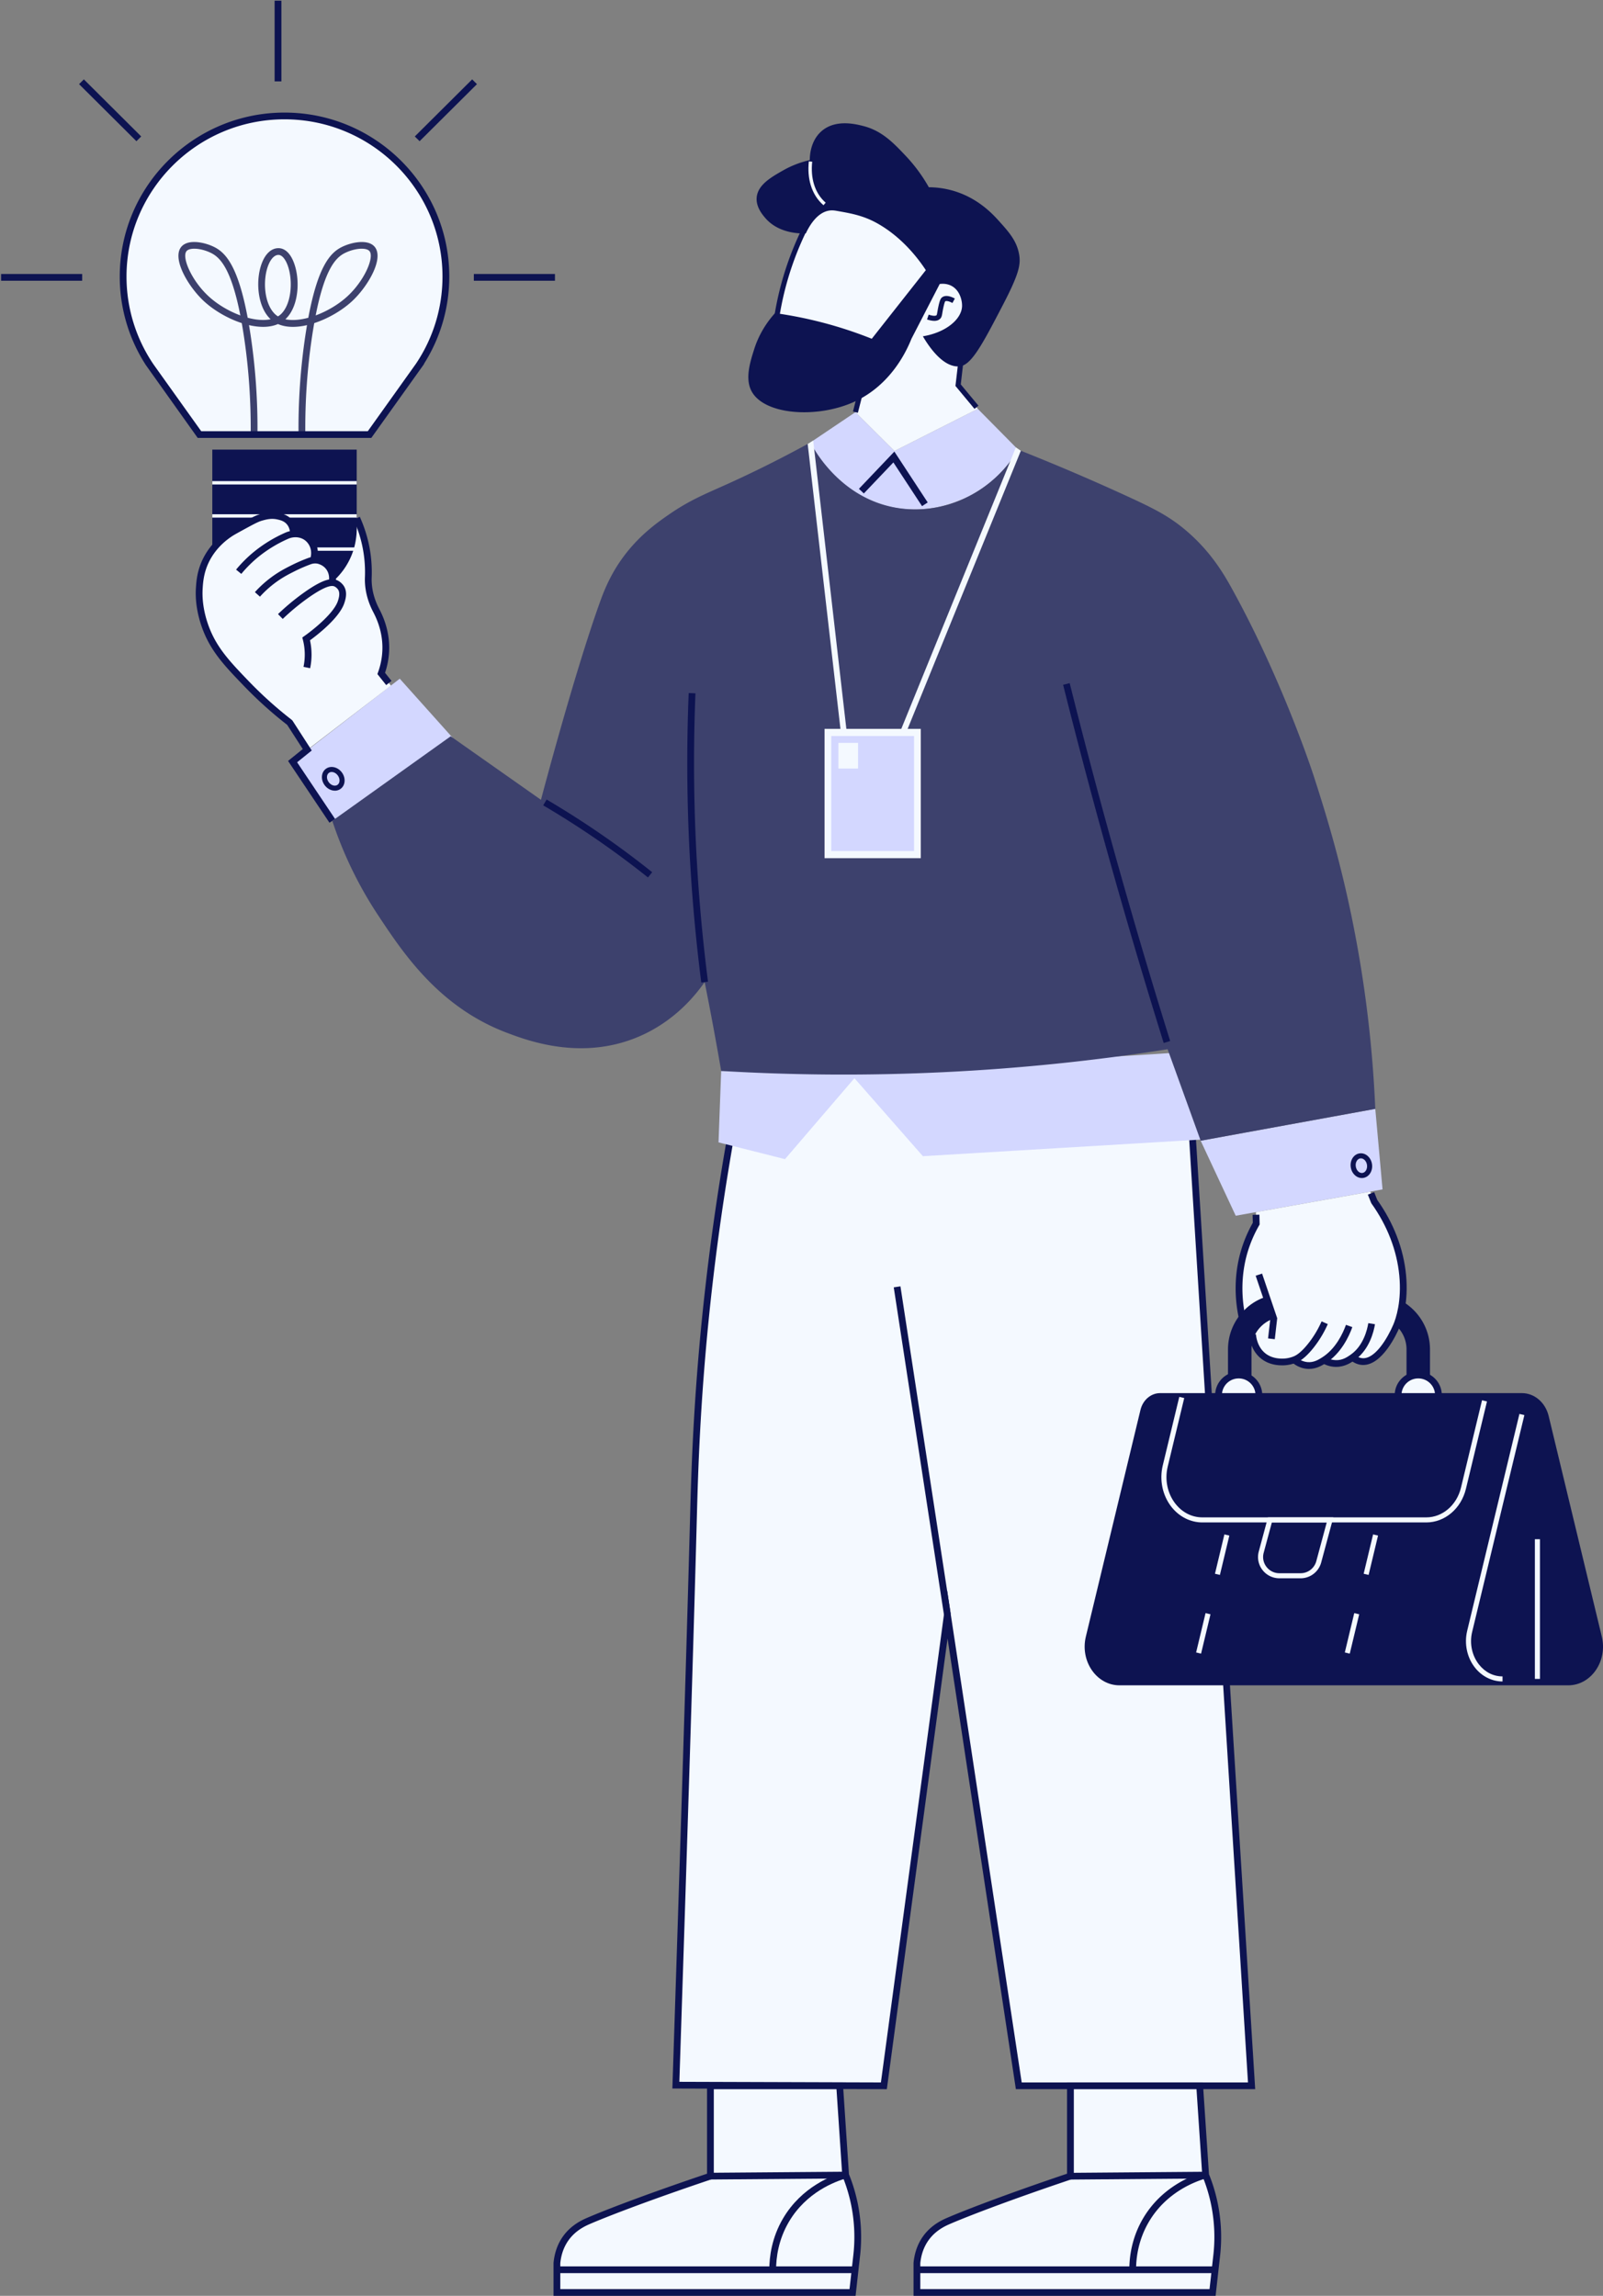 <svg width="421" height="603" fill="none" xmlns="http://www.w3.org/2000/svg"><rect width="100%" height="100%" fill="#808080" stroke="none"/><path d="M117.103 72.634c0-23.296-18.975-42.178-42.383-42.178S32.337 49.338 32.337 72.634c0 8.66 2.63 16.707 7.13 23.402 0 0-.004 0-.007.003.022.032.047.063.07.095.068.1.144.198.213.298l12.639 17.701h44.68l12.638-17.7c.069-.101.144-.199.213-.3.023-.03.048-.062.07-.094 0 0-.003-.003-.007-.003a41.816 41.816 0 007.13-23.402h-.003z" fill="#F4F9FF"/><path d="M78.407 114.145a164.5 164.5 0 011.746-25.735c.158-1.053.318-2.055.479-3.014-2.775.641-5.472.657-7.624-.286-2.152.94-4.845.924-7.614.283.164.959.325 1.964.479 3.017a164.462 164.462 0 011.746 25.735l-1.78-.018c.084-8.595-.495-17.16-1.728-25.459a139.427 139.427 0 00-.617-3.806c-3.672-1.195-7.309-3.345-9.876-5.7-4.169-3.822-8.573-11.316-5.98-14.362 1.78-2.09 6.175-1.181 8.73.132 2.898 1.49 6.141 4.945 8.68 18.521 2.187.588 4.292.764 6.022.393a14.945 14.945 0 01-.226-.22c-3.348-3.398-3.747-10.32-2.02-14.651.947-2.377 2.432-3.725 4.181-3.794 1.599-.057 2.99 1.078 3.936 3.212 1.954 4.385 1.709 11.722-1.765 15.236-.075.076-.15.151-.23.224 1.734.37 3.836.194 6.029-.393 2.539-13.58 5.782-17.034 8.68-18.524 2.555-1.311 6.953-2.223 8.73-.133 2.59 3.047-1.815 10.54-5.98 14.363-2.567 2.354-6.204 4.504-9.876 5.702a141.14 141.14 0 00-.617 3.803c-1.233 8.305-1.812 16.874-1.727 25.459l-1.78.019.002-.004zm-5.28-47.194h-.05c-.99.04-1.938 1.015-2.601 2.678-1.489 3.737-1.183 9.895 1.636 12.759.267.273.57.509.896.71.33-.201.633-.437.9-.71 2.841-2.873 3.09-9.497 1.406-13.275-.292-.654-1.082-2.16-2.19-2.16l.004-.002zm21.874-1.629c-1.322 0-3.02.412-4.528 1.185-2.322 1.195-5.191 4.212-7.567 16.337 2.996-1.1 5.994-2.877 8.294-4.983 4.534-4.155 7.173-10.335 5.83-11.913-.359-.421-1.101-.623-2.03-.623v-.003zm-43.972 0c-.928 0-1.67.204-2.03.626-1.34 1.578 1.294 7.758 5.83 11.913 2.297 2.106 5.299 3.882 8.294 4.98-2.375-12.122-5.248-15.14-7.567-16.334-1.504-.773-3.203-1.185-4.524-1.185h-.003z" fill="#3D416D"/><path d="M97.52 115.019H51.922l-13.78-19.357.015-.006a42.711 42.711 0 01-6.707-23.025c0-23.745 19.412-43.062 43.273-43.062 23.86 0 43.273 19.317 43.273 43.062a42.686 42.686 0 01-6.648 22.928l.051.015-13.879 19.442v.003zm-44.68-1.769H96.6l12.635-17.704a40.961 40.961 0 006.978-22.912c0-22.768-18.613-41.292-41.492-41.292-22.88 0-41.493 18.524-41.493 41.292a40.96 40.96 0 006.979 22.912l.27.39 12.365 17.314zm2.918 4.847h37.924v38.44c0 .918-.745 1.663-1.664 1.663H57.422a1.664 1.664 0 01-1.664-1.663v-38.44z" fill="#0D1351"/><path d="M93.682 126.361H55.761v.886h37.921v-.886zm0 8.707H55.761v.886h37.921v-.886zm0 8.71H55.761v.887h37.921v-.887z" fill="#F4F9FF"/><path d="M73.905.182h-1.78V21.38h1.78V.18zM21.583 71.961H.28v1.773h21.303v-1.773zm124.166 0h-21.303v1.773h21.303v-1.773zM110.2 37.088l-1.259-1.25 15.065-14.992 1.258 1.255L110.2 37.088zm-74.374 0l-15.06-14.987 1.258-1.255 15.06 14.991-1.258 1.251z" fill="#0D1351"/><path d="M312.034 280.249c1.236 19.929 7.095 114.209 8.337 134.138 1.23 19.737 7.101 113.712 8.338 133.446h-61.141c-6.255-41.257-12.506-82.511-18.761-123.768-5.559 41.257-11.115 82.511-16.675 123.768-18.21-.056-36.417-.116-54.628-.173 1.935-59.051 3.505-107.651 4.603-148.487.34-12.649.884-33.883 4.169-62.23a642.094 642.094 0 019.728-59.464c38.677.921 77.353 1.845 116.03 2.766v.004z" fill="#F4F9FF"/><path d="M232.909 548.723l-56.324-.179.032-.912c1.862-56.801 3.492-107.177 4.603-148.481l.009-.365c.34-12.652.906-33.829 4.163-61.944a644.11 644.11 0 019.74-59.545l.152-.72 117.587 2.804.05.811c1.236 19.929 7.095 114.209 8.337 134.138 1.231 19.738 7.102 113.709 8.338 133.447l.06.94H266.8l-17.943-118.374-15.948 118.377v.003zm35.424-1.773h59.429c-1.353-21.601-7.067-113.065-8.278-132.507-1.227-19.671-6.95-111.782-8.287-133.327l-114.476-2.728a642.872 642.872 0 00-9.561 58.662c-3.247 28.036-3.813 49.162-4.153 61.79l-.01.364c-1.104 41.087-2.724 91.152-4.574 147.583l52.932.166 17.402-129.159 19.576 129.162v-.006z" fill="#0D1351"/><path d="M220.522 547.836c.523 7.809 1.042 15.617 1.564 23.422a42.94 42.94 0 012.344 7.78 43.249 43.249 0 01.519 13.743l-1.041 9.336h-77.646v-7.783c.16-1.604.651-4.115 2.35-6.479 2.03-2.823 4.779-4.039 6.255-4.668 5.367-2.291 16.675-6.576 31.714-11.634v-23.717h33.941z" fill="#F4F9FF"/><path d="M224.707 603h-79.332v-8.667c.267-2.715 1.11-5.038 2.514-6.994 2.218-3.08 5.194-4.353 6.626-4.966 5.131-2.191 15.989-6.337 31.176-11.455v-23.965h35.665l1.608 24.11a43.965 43.965 0 012.338 7.805 44.203 44.203 0 01.531 14.023l-1.129 10.112.003-.003zm-77.555-1.773h75.963l.953-8.544a42.375 42.375 0 00-.509-13.472 42.463 42.463 0 00-2.297-7.617l-.063-.273-1.507-22.598h-32.221v23.465l-.604.205c-15.457 5.196-26.485 9.405-31.648 11.608-1.283.547-3.954 1.688-5.88 4.369-1.221 1.698-1.957 3.735-2.187 6.052v6.808-.003z" fill="#0D1351"/><path d="M315.073 547.836c.522 7.809 1.041 15.617 1.564 23.422a43.02 43.02 0 012.344 7.78 43.278 43.278 0 01.519 13.743c-.346 3.112-.696 6.224-1.042 9.336h-77.646v-7.783c.161-1.604.652-4.115 2.351-6.479 2.029-2.823 4.779-4.039 6.254-4.668 5.365-2.291 16.675-6.576 31.714-11.634v-23.717h33.942z" fill="#F4F9FF"/><path d="M319.257 603h-79.332v-8.667c.268-2.715 1.111-5.038 2.514-6.994 2.218-3.083 5.198-4.353 6.626-4.966 5.132-2.188 15.989-6.334 31.176-11.455v-23.965h35.666l1.611 24.11a43.879 43.879 0 012.337 7.805 44.211 44.211 0 01.532 14.023l-1.13 10.112V603zm-77.554-1.773h75.963l.953-8.547a42.415 42.415 0 00-.51-13.472 42.06 42.06 0 00-2.297-7.617l-.063-.273-1.507-22.598h-32.22v23.465l-.604.204c-15.458 5.197-26.485 9.406-31.648 11.609-1.284.547-3.952 1.685-5.88 4.369-1.221 1.698-1.957 3.735-2.187 6.051v6.809zm133.859-223.53h-53.048v-23.286c0-8.075 6.6-14.642 14.715-14.642h23.618c8.114 0 14.712 6.57 14.712 14.642v23.286h.003zm-46.879-6.136h40.716v-17.15c0-4.69-3.832-8.506-8.548-8.506h-23.619c-4.713 0-8.549 3.816-8.549 8.506v17.15z" fill="#0D1351"/><path d="M372.482 371.693c-2.926 0-5.298-2.36-5.298-5.271s2.372-5.272 5.298-5.272 5.299 2.361 5.299 5.272-2.373 5.271-5.299 5.271z" fill="#F4F9FF"/><path d="M372.482 372.577c-3.413 0-6.188-2.76-6.188-6.158 0-3.395 2.775-6.158 6.188-6.158 3.414 0 6.189 2.763 6.189 6.158 0 3.395-2.775 6.158-6.189 6.158zm0-10.543c-2.432 0-4.408 1.967-4.408 4.388 0 2.417 1.979 4.385 4.408 4.385 2.429 0 4.408-1.968 4.408-4.385s-1.979-4.388-4.408-4.388z" fill="#0D1351"/><path d="M325.323 371.693c-2.926 0-5.298-2.36-5.298-5.271s2.372-5.272 5.298-5.272 5.299 2.361 5.299 5.272-2.373 5.271-5.299 5.271z" fill="#F4F9FF"/><path d="M325.323 372.577c-3.413 0-6.188-2.76-6.188-6.158 0-3.395 2.775-6.158 6.188-6.158 3.414 0 6.189 2.763 6.189 6.158 0 3.395-2.775 6.158-6.189 6.158zm0-10.543c-2.428 0-4.407 1.967-4.407 4.388 0 2.417 1.979 4.385 4.407 4.385 2.429 0 4.408-1.968 4.408-4.385s-1.979-4.388-4.408-4.388z" fill="#0D1351"/><path d="M420.686 429.853l-13.963-57.962c-.853-3.533-3.732-5.991-7.02-5.991h-95.019c-2.416 0-4.531 1.804-5.157 4.401l-14.346 59.552c-1.555 6.456 2.819 12.796 8.828 12.796H411.86c6.01 0 10.386-6.34 8.829-12.796h-.003z" fill="#0D1351"/><path d="M394.609 441.631c-2.768 0-5.399-1.317-7.22-3.612-2.111-2.662-2.879-6.293-2.055-9.71l13.718-56.946 1.299.311-13.717 56.946c-.73 3.024-.054 6.23 1.806 8.579 1.588 2.005 3.778 3.105 6.173 3.105v1.33l-.004-.003zm-20.01-41.766h-58.818c-3.106 0-6.054-1.478-8.096-4.052-2.369-2.99-3.231-7.067-2.309-10.905l4.342-18.024 1.299.308-4.341 18.024c-.831 3.445-.06 7.098 2.057 9.773 1.812 2.285 4.314 3.546 7.048 3.546h58.818c4.251 0 7.995-3.213 9.103-7.815l5.527-22.943 1.3.311-5.528 22.944c-1.252 5.202-5.531 8.833-10.402 8.833zm29.842 4.41h-1.334v36.689h1.334v-36.689zm-89.003 30.05l-1.3-.308 2.477-10.335 1.299.308-2.476 10.335zm4.949-20.674l-1.3-.308 2.477-10.335 1.299.308-2.476 10.335zm34.105 20.674l-1.299-.308 2.476-10.335 1.299.308-2.476 10.335zm4.949-20.674l-1.299-.308 2.476-10.335 1.299.308-2.476 10.335z" fill="#F4F9FF"/><path d="M341.561 414.535h-5.544a5.598 5.598 0 01-4.455-2.185 5.535 5.535 0 01-.969-4.85l2.413-8.962h17.172l-3.193 11.857a5.622 5.622 0 01-5.424 4.143v-.003zm-7.529-14.67l-2.149 7.978a4.212 4.212 0 00.74 3.696 4.259 4.259 0 003.397 1.666h5.544a4.28 4.28 0 004.134-3.159l2.744-10.185h-14.407l-.003.004z" fill="#F4F9FF"/><path d="M119.23 194.164l-14.243-15.903c-9.38 7.261-18.761 14.52-28.14 21.781 3.473 5.186 6.947 10.373 10.423 15.556l31.96-21.434zM363.1 312.399l-1.907-21.161c-15.287 2.788-30.571 5.58-45.859 8.368 3.068 6.569 6.138 13.136 9.206 19.706 12.852-2.304 25.708-4.609 38.56-6.916v.003zm-95.705-194.293c-3.53-3.574-7.063-7.145-10.597-10.719l-21.885 11.062c-3.417-3.401-6.83-6.799-10.247-10.197-3.936 2.65-7.875 5.299-11.811 7.952.812 1.682 6.717 13.429 20.321 16.767 10.487 2.572 19.035-1.443 21.697-2.848 7.23-3.813 11.009-9.446 12.522-12.017zm49.503 157.821a2220.437 2220.437 0 01-127.495 5.356c-.233 6.252-.462 12.504-.695 18.757 5.817 1.467 11.638 2.939 17.455 4.407 6.079-7.089 12.157-14.174 18.239-21.262 5.993 6.827 11.984 13.655 17.977 20.485 24.579-1.468 49.157-2.939 73.735-4.407.261-7.78.519-15.557.781-23.336h.003z" fill="#D3D7FF"/><path d="M256.799 107.387c-1.725-2.074-3.446-4.149-5.17-6.224l.784-12.576c4.971-7.875 4.181-13.706 3.778-15.686-2.381-11.675-18.201-21.356-38.95-19.835a31.611 31.611 0 00-4.43 4.797c-.84 1.125-3.398 4.706-6.122 13.872a97.084 97.084 0 00-2.996 13.614l22.147 18.021c-.39 1.628-.781 3.256-1.174 4.885 3.417 3.401 6.834 6.799 10.247 10.197 7.296-3.687 14.593-7.374 21.886-11.062v-.003zm-154.122 72.694l-2.558-3.203a23.284 23.284 0 001.218-6.396c.305-6.526-2.25-11.518-3.647-13.831a458.603 458.603 0 00-1.022-8.808c-.425-3.383-.676-5.064-1.306-7.23a33.207 33.207 0 00-1.68-4.511 23.728 23.728 0 01-.069 4.404c-.094.871-.23 2.078-.67 3.587a18.338 18.338 0 01-2.784 5.645 18.566 18.566 0 01-2.933 3.169c.047-.346.268-2.219-1.044-3.901-1.422-1.83-3.524-1.99-3.842-2.009.604-2.037.082-4.196-1.368-5.576-1.542-1.462-3.493-1.44-3.908-1.427-.091-1.559-.708-2.455-1.041-2.851-1.885-2.254-5.522-1.638-6.384-1.49-1.31.22-2.23.66-3.58 1.361-4.852 2.518-7.278 3.778-8.6 5.12-2.894 2.943-3.857 6.278-4.363 8.038-.293 1.015-1.315 4.844-.522 9.723.607 3.737 2.164 7.387 6.71 13.29 3.354 4.357 8.728 10.452 16.804 16.594 1.539 2.386 3.078 4.768 4.616 7.154 7.325-5.617 14.652-11.234 21.976-16.852h-.003zm257.214 132.897c.346.874.692 1.748 1.041 2.621 3.301 4.734 4.956 9.104 5.821 12.014 1.114 3.744 2.621 8.849 1.214 15.038-.613 2.71-.855 5.002-1.636 6.529-1.104 2.166-5.446 8.909-9.133 8.421-.56-.072-1.403-.361-2.344-1.468-.242.283-1.705 1.934-4.081 1.99-1.488.035-2.586-.575-3.039-.864-.34.28-2.029 1.609-4.43 1.383-1.784-.17-2.97-1.103-3.388-1.468-.907.324-2.971.915-5.387.258-.827-.223-2.665-.739-3.996-2.506-1.05-1.398-1.242-2.87-1.289-3.542a8.685 8.685 0 012.224-3.244 8.73 8.73 0 013.061-1.811c-.598-1.936-1.192-3.872-1.79-5.809-.815.245-1.781.613-2.803 1.182a14.097 14.097 0 00-3.943 3.269 32.605 32.605 0 01-.673-5.947c-.157-7.862 2.599-14.067 4.603-17.631l-.072-3.027 30.037-5.385.003-.003z" fill="#F4F9FF"/><path d="M251.89 96.24c3.143-.188 5.959-5.485 11.465-16.075 4.222-8.12 4.773-10.628 4.298-13.353-.623-3.583-2.737-5.928-5.342-8.817-1.69-1.873-5.739-6.246-12.507-8.038a23.378 23.378 0 00-5.861-.776 42.067 42.067 0 00-6.123-8.299c-3.168-3.344-6.188-6.529-11.074-7.78-1.986-.509-7.384-1.889-11.072 1.428-2.872 2.58-2.995 6.469-2.995 7.518a25.64 25.64 0 00-7.035 2.723c-3.083 1.757-6.56 3.737-6.906 7-.264 2.518 1.466 4.561 2.215 5.444 3.653 4.307 9.627 4.13 10.681 4.084.098-.214.249-.535.453-.912.551-1.009 2.37-4.34 5.358-5.014.941-.21 1.709-.097 2.395.026 3.209.572 6.619 1.106 10.291 3.111 6.897 3.766 11.257 9.76 13.025 12.445-4.731 6.007-9.467 12.014-14.199 18.021a108.668 108.668 0 00-13.028-4.278 109.705 109.705 0 00-12.377-2.464c-1.567 1.735-4.018 4.89-5.472 9.464-1.041 3.27-2.419 7.601-.78 10.892 3.2 6.422 17.179 7.397 26.966 2.98 9.738-4.394 13.86-13.463 15.112-16.594 2.476-4.796 4.949-9.593 7.425-14.39.642-.082 1.897-.148 3.127.519 2.215 1.2 2.785 3.922 2.737 5.315-.116 3.42-4.222 6.906-10.291 7.909 1.702 2.901 5.33 8.157 9.511 7.909l.003.003z" fill="#0D1351"/><path d="M216.275 53.902c-1.554-1.32-2.715-3.153-3.36-5.303-.56-1.87-.724-3.96-.488-6.214l.884.09c-.223 2.138-.069 4.112.456 5.873.595 1.983 1.662 3.671 3.084 4.882l-.576.675v-.003z" fill="#F4F9FF"/><path d="M361.193 291.241a317.04 317.04 0 00-5.213-45.39c-3.587-19.021-8.004-32.884-10.943-42.006 0 0-7.925-24.597-21.366-49.005-2.196-3.989-5.66-9.99-12.245-15.557-4.382-3.706-8.353-5.702-15.111-8.817a570.747 570.747 0 00-28.92-12.36c-6.459 10.898-18.598 16.987-30.714 15.45-16.011-2.028-23.294-16.264-23.826-17.352-9.31 5.112-16.983 8.752-22.319 11.15-5.434 2.442-9.467 4.058-14.851 7.78-2.844 1.968-7.198 5.023-11.203 10.112-4.081 5.187-5.915 10.09-7.035 13.224-6.623 18.54-14.81 49.462-15.373 51.599l-23.71-16.682-31.09 22.212a104.055 104.055 0 0011.983 24.719c6.598 9.974 16.008 24.201 33.872 30.941 5.456 2.059 19.601 7.396 34.565 1.037 9.316-3.961 14.816-10.694 17.37-14.347a825.676 825.676 0 012.778 14.52 841.48 841.48 0 011.564 8.817 546.792 546.792 0 00117.247-5.705l8.684 24.028c15.288-2.788 30.572-5.58 45.86-8.368h-.004z" fill="#3D416D"/><path d="M222.054 570.395l-35.507.279.014 1.77 35.507-.279-.014-1.77zm2.307 24.869h-78.096v1.77h78.096v-1.77z" fill="#0D1351"/><path d="M202.048 596.154c-.007-3.361.619-8.437 3.64-13.548 4.899-8.28 12.931-11.292 16.159-12.2l.484 1.704c-3.02.852-10.536 3.665-15.108 11.395-2.816 4.762-3.401 9.505-3.395 12.642h-1.78v.007zM247.929 424.2l-13.201-86.081 1.758-.268 13.202 86.085-1.759.264zm68.659 146.206l-35.507.285.014 1.77 35.507-.285-.014-1.77zm2.32 24.858h-78.096v1.77h78.096v-1.77z" fill="#0D1351"/><path d="M296.598 596.154c-.006-3.361.62-8.437 3.64-13.548 4.899-8.28 12.931-11.292 16.156-12.2l.485 1.704c-3.021.852-10.537 3.665-15.112 11.395-2.816 4.762-3.401 9.505-3.394 12.642h-1.781l.006.007zm-40.662-488.761l-5.002-6.022 1.12-9.616 1.324.154-1.05 9.053 4.637 5.586-1.029.845zm-51.359-23.415l-1.321-.195a81.916 81.916 0 012.479-11.168 81.728 81.728 0 015.018-12.806l1.199.584a80.228 80.228 0 00-4.936 12.599 80.291 80.291 0 00-2.439 10.99v-.004zm40.801.295c-.535 0-1.171-.122-1.907-.37l.425-1.26c1.022.342 1.796.395 2.067.144.075-.073.11-.227.211-.814.056-.327.129-.745.242-1.299.387-1.857.657-2.335 1.051-2.612.755-.528 1.897-.409 3.306.35l-.635 1.168c-1.054-.565-1.683-.584-1.904-.43-.019.025-.201.305-.512 1.798-.111.531-.18.937-.233 1.25-.129.762-.202 1.18-.617 1.563-.368.343-.865.516-1.494.516v-.004zm-20.067 24.145l-1.293-.327 1.387-5.447 1.293.326-1.387 5.448zm16.845 24.518l-7.526-11.482-7.759 8.15-1.289-1.216 9.306-9.782 8.759 13.362-1.491.968zm-57.979 125.126a456.086 456.086 0 01-3.307-39.314 455.97 455.97 0 010-36.718l1.778.072a454.318 454.318 0 000 36.577 454.944 454.944 0 003.294 39.163l-1.765.224v-.004zm-14.004-27.599a236.001 236.001 0 00-12.459-9.298 235.911 235.911 0 00-15.055-9.644l.907-1.524a235.215 235.215 0 0127.721 19.087l-1.114 1.379zm135.452 43.48a1725.888 1725.888 0 01-12.862-43.238 1711.688 1711.688 0 01-13.554-50.847l1.727-.428a1710.674 1710.674 0 0026.388 93.988l-1.699.525zM68.27 156.71l-1.325-1.182a29.14 29.14 0 014.065-3.725c2.14-1.619 3.965-2.543 5.434-3.282a44.123 44.123 0 014.508-1.967c1.102-.409 2.275-.447 3.307-.104 1.271.418 2.313 1.194 3.01 2.244 1.2 1.795.976 3.675.828 4.398l-1.743-.358c.082-.397.287-1.786-.566-3.062-.484-.723-1.186-1.242-2.089-1.54-.651-.217-1.403-.186-2.124.081a42.204 42.204 0 00-4.326 1.89c-1.403.71-3.152 1.59-5.16 3.111a27.462 27.462 0 00-3.816 3.499l-.003-.003z" fill="#0D1351"/><path d="M63.378 150.734l-1.375-1.125a34.264 34.264 0 014.725-4.702 35.985 35.985 0 018.234-5.011c2.344-1.031 5.06-.6 6.749 1.069.406.402.755.858 1.029 1.351 1.198 2.154.645 4.335.446 4.951l-1.692-.54c.141-.447.544-2.022-.309-3.552a4.095 4.095 0 00-.727-.953c-1.176-1.163-3.099-1.446-4.779-.707a34.52 34.52 0 00-7.824 4.759 32.423 32.423 0 00-4.48 4.457l.003.003z" fill="#0D1351"/><path d="M86.528 216.089l-10.874-16.23 3.867-3.118-4.103-6.362a106.21 106.21 0 01-11.32-10.185c-5.188-5.394-8.938-9.295-11.144-15.654-1.18-3.407-1.702-6.874-1.504-10.027.11-1.789.296-4.778 2.045-8.12 2.137-4.077 5.299-6.239 6.337-6.95.667-.455 1.856-1.103 4.222-2.395 2.64-1.44 3.458-1.779 4.402-2.043 1.05-.292 2.812-.78 4.898-.277.837.202 2.243.535 3.348 1.836 1.05 1.239 1.236 2.663 1.252 3.404l-1.78.041c-.013-.506-.136-1.477-.831-2.301-.727-.858-1.696-1.087-2.404-1.254-1.64-.396-3.008-.016-4.005.261-.708.195-1.334.421-4.024 1.889-2.243 1.223-3.477 1.896-4.071 2.301-.95.651-3.836 2.625-5.767 6.309-1.574 3.005-1.747 5.762-1.85 7.409-.126 2.04.015 5.315 1.412 9.342 2.08 5.991 5.714 9.773 10.748 15.007a104.548 104.548 0 0011.25 10.103l.202.22 5.043 7.82-3.844 3.1 9.973 14.887-1.482.984.004.003z" fill="#0D1351"/><path d="M81.453 175.504l-1.743-.358a15.67 15.67 0 00-.164-7.12l-.151-.591.5-.352c2.841-2.002 7.904-6.214 8.87-9.307.213-.683.613-1.952.047-2.892 0 0-.381-.604-1.026-.877-1.372-.582-4.675 1.461-7.202 3.278a59.448 59.448 0 00-6.33 5.278l-1.236-1.273a60.751 60.751 0 016.522-5.438c5.603-4.033 7.667-4.021 8.948-3.474 1.17.5 1.787 1.487 1.853 1.597.975 1.619.4 3.449.122 4.326-1.217 3.888-7 8.38-9.051 9.876a17.515 17.515 0 01.04 7.327zm19.972 4.433l-2.306-2.892.167-.466a19.07 19.07 0 001.129-5.607c.161-3.458-.642-6.888-2.382-10.198-1.554-2.951-2.312-6.12-2.19-9.163a33.426 33.426 0 00-.503-7.245 33.475 33.475 0 00-2.466-7.896l1.62-.73a35.357 35.357 0 012.596 8.312c.453 2.502.629 5.07.528 7.625-.107 2.732.579 5.593 1.989 8.274 1.887 3.593 2.759 7.327 2.586 11.102a20.653 20.653 0 01-1.07 5.659l1.696 2.124-1.394 1.101zm-13.479 27.731c-.997 0-2.041-.535-2.724-1.5-.491-.691-.727-1.505-.667-2.291.063-.833.45-1.541 1.085-1.984 1.268-.889 3.146-.421 4.188 1.047.49.691.727 1.509.667 2.295-.063.836-.45 1.54-1.086 1.986a2.52 2.52 0 01-1.463.45v-.003zm-.833-4.904c-.255 0-.5.069-.708.214-.302.213-.488.569-.523.999-.037.481.114.987.428 1.427.617.868 1.655 1.201 2.329.73.302-.214.487-.569.522-1 .038-.481-.113-.987-.425-1.427-.425-.6-1.054-.94-1.623-.94v-.003zM357.67 309.41c-1.397 0-2.662-1.191-2.911-2.826-.129-.836.025-1.669.431-2.348.431-.72 1.092-1.179 1.86-1.295.767-.116 1.535.126 2.161.682.592.525.988 1.276 1.117 2.112.129.836-.025 1.673-.431 2.348-.431.72-1.092 1.179-1.859 1.296a2.544 2.544 0 01-.368.028v.003zm-.249-5.168a.974.974 0 00-.17.013c-.368.056-.692.292-.915.663-.249.412-.34.934-.258 1.465.16 1.053.962 1.81 1.758 1.685.368-.057.692-.293.916-.664.248-.411.34-.933.258-1.464-.082-.535-.327-1.003-.686-1.324-.274-.245-.588-.374-.903-.374zm-32.013 42.228c-1.362-6.173-1.154-12.488.595-18.26a34.931 34.931 0 013.027-7.047l-.051-2.09 1.781-.041.06 2.584-.123.213a33.2 33.2 0 00-2.989 6.894c-1.664 5.485-1.856 11.489-.56 17.367l-1.737.38h-.003zm11.358 12.134h-.167c-.73-.013-2.957-.05-5.012-1.487-2.979-2.084-3.435-5.532-3.504-6.538l1.777-.12c.038.576.356 3.534 2.753 5.209 1.611 1.125 3.423 1.157 4.021 1.166a7.775 7.775 0 003.269-.641c1.066-.475 2.297-1.581 3.659-3.285a26.652 26.652 0 003.53-5.853l1.63.714a28.437 28.437 0 01-3.766 6.243c-2.322 2.91-3.832 3.58-4.329 3.8a9.678 9.678 0 01-3.858.798l-.003-.006z" fill="#0D1351"/><path d="M343.785 359.547c-.185 0-.374-.009-.566-.025-1.378-.126-2.722-.704-3.879-1.675l1.148-1.355c.61.512 1.611 1.147 2.894 1.263 1.674.154 2.942-.657 3.873-1.248 3.571-2.266 5.443-6.324 6.239-8.54l1.674.597c-.874 2.43-2.941 6.887-6.959 9.437-.931.59-2.432 1.543-4.421 1.543l-.003.003z" fill="#0D1351"/><path d="M350.924 359.009h-.179c-1.196-.031-2.36-.361-3.455-.98l.878-1.541c.84.475 1.721.727 2.624.749 1.806.081 3.077-.837 3.923-1.424 3.351-2.327 4.364-6.573 4.644-8.29l1.756.283c-.318 1.94-1.473 6.749-5.38 9.459-.891.616-2.521 1.744-4.811 1.744z" fill="#0D1351"/><path d="M358.022 358.51c-.126 0-.255-.007-.384-.016-1.032-.085-2.032-.512-2.973-1.27l1.12-1.377c.654.528 1.328.827 1.998.88 3.392.299 6.692-5.409 8.142-8.811.689-1.618 2.225-6.113 1.577-12.913-.63-6.572-3.153-13.104-7.296-18.891l-.104-.189-.856-2.16 1.655-.65.818 2.059c4.288 6.019 6.9 12.815 7.554 19.665.689 7.201-.966 12.03-1.708 13.771-.718 1.685-4.484 9.902-9.543 9.902zm-23.219-6.771l-1.768-.201.588-5.115-3.845-11.354 1.684-.565 3.973 11.728-.632 5.507z" fill="#0D1351"/><path d="M236.323 196.474l-1.432-.575 31.912-78.387 1.306.88-31.786 78.082zm-15.291-2.395l-8.91-77.475 1.453-.884 8.989 78.186-1.532.173z" fill="#F4F9FF"/><path d="M241.829 191.432h-25.274V225.4h25.274v-33.968z" fill="#F4F9FF"/><path d="M240.07 193.312h-21.756v30.208h21.756v-30.208z" fill="#D3D7FF"/><path d="M225.358 195.116h-5.166v6.743h5.166v-6.743z" fill="#F4F9FF"/></svg>